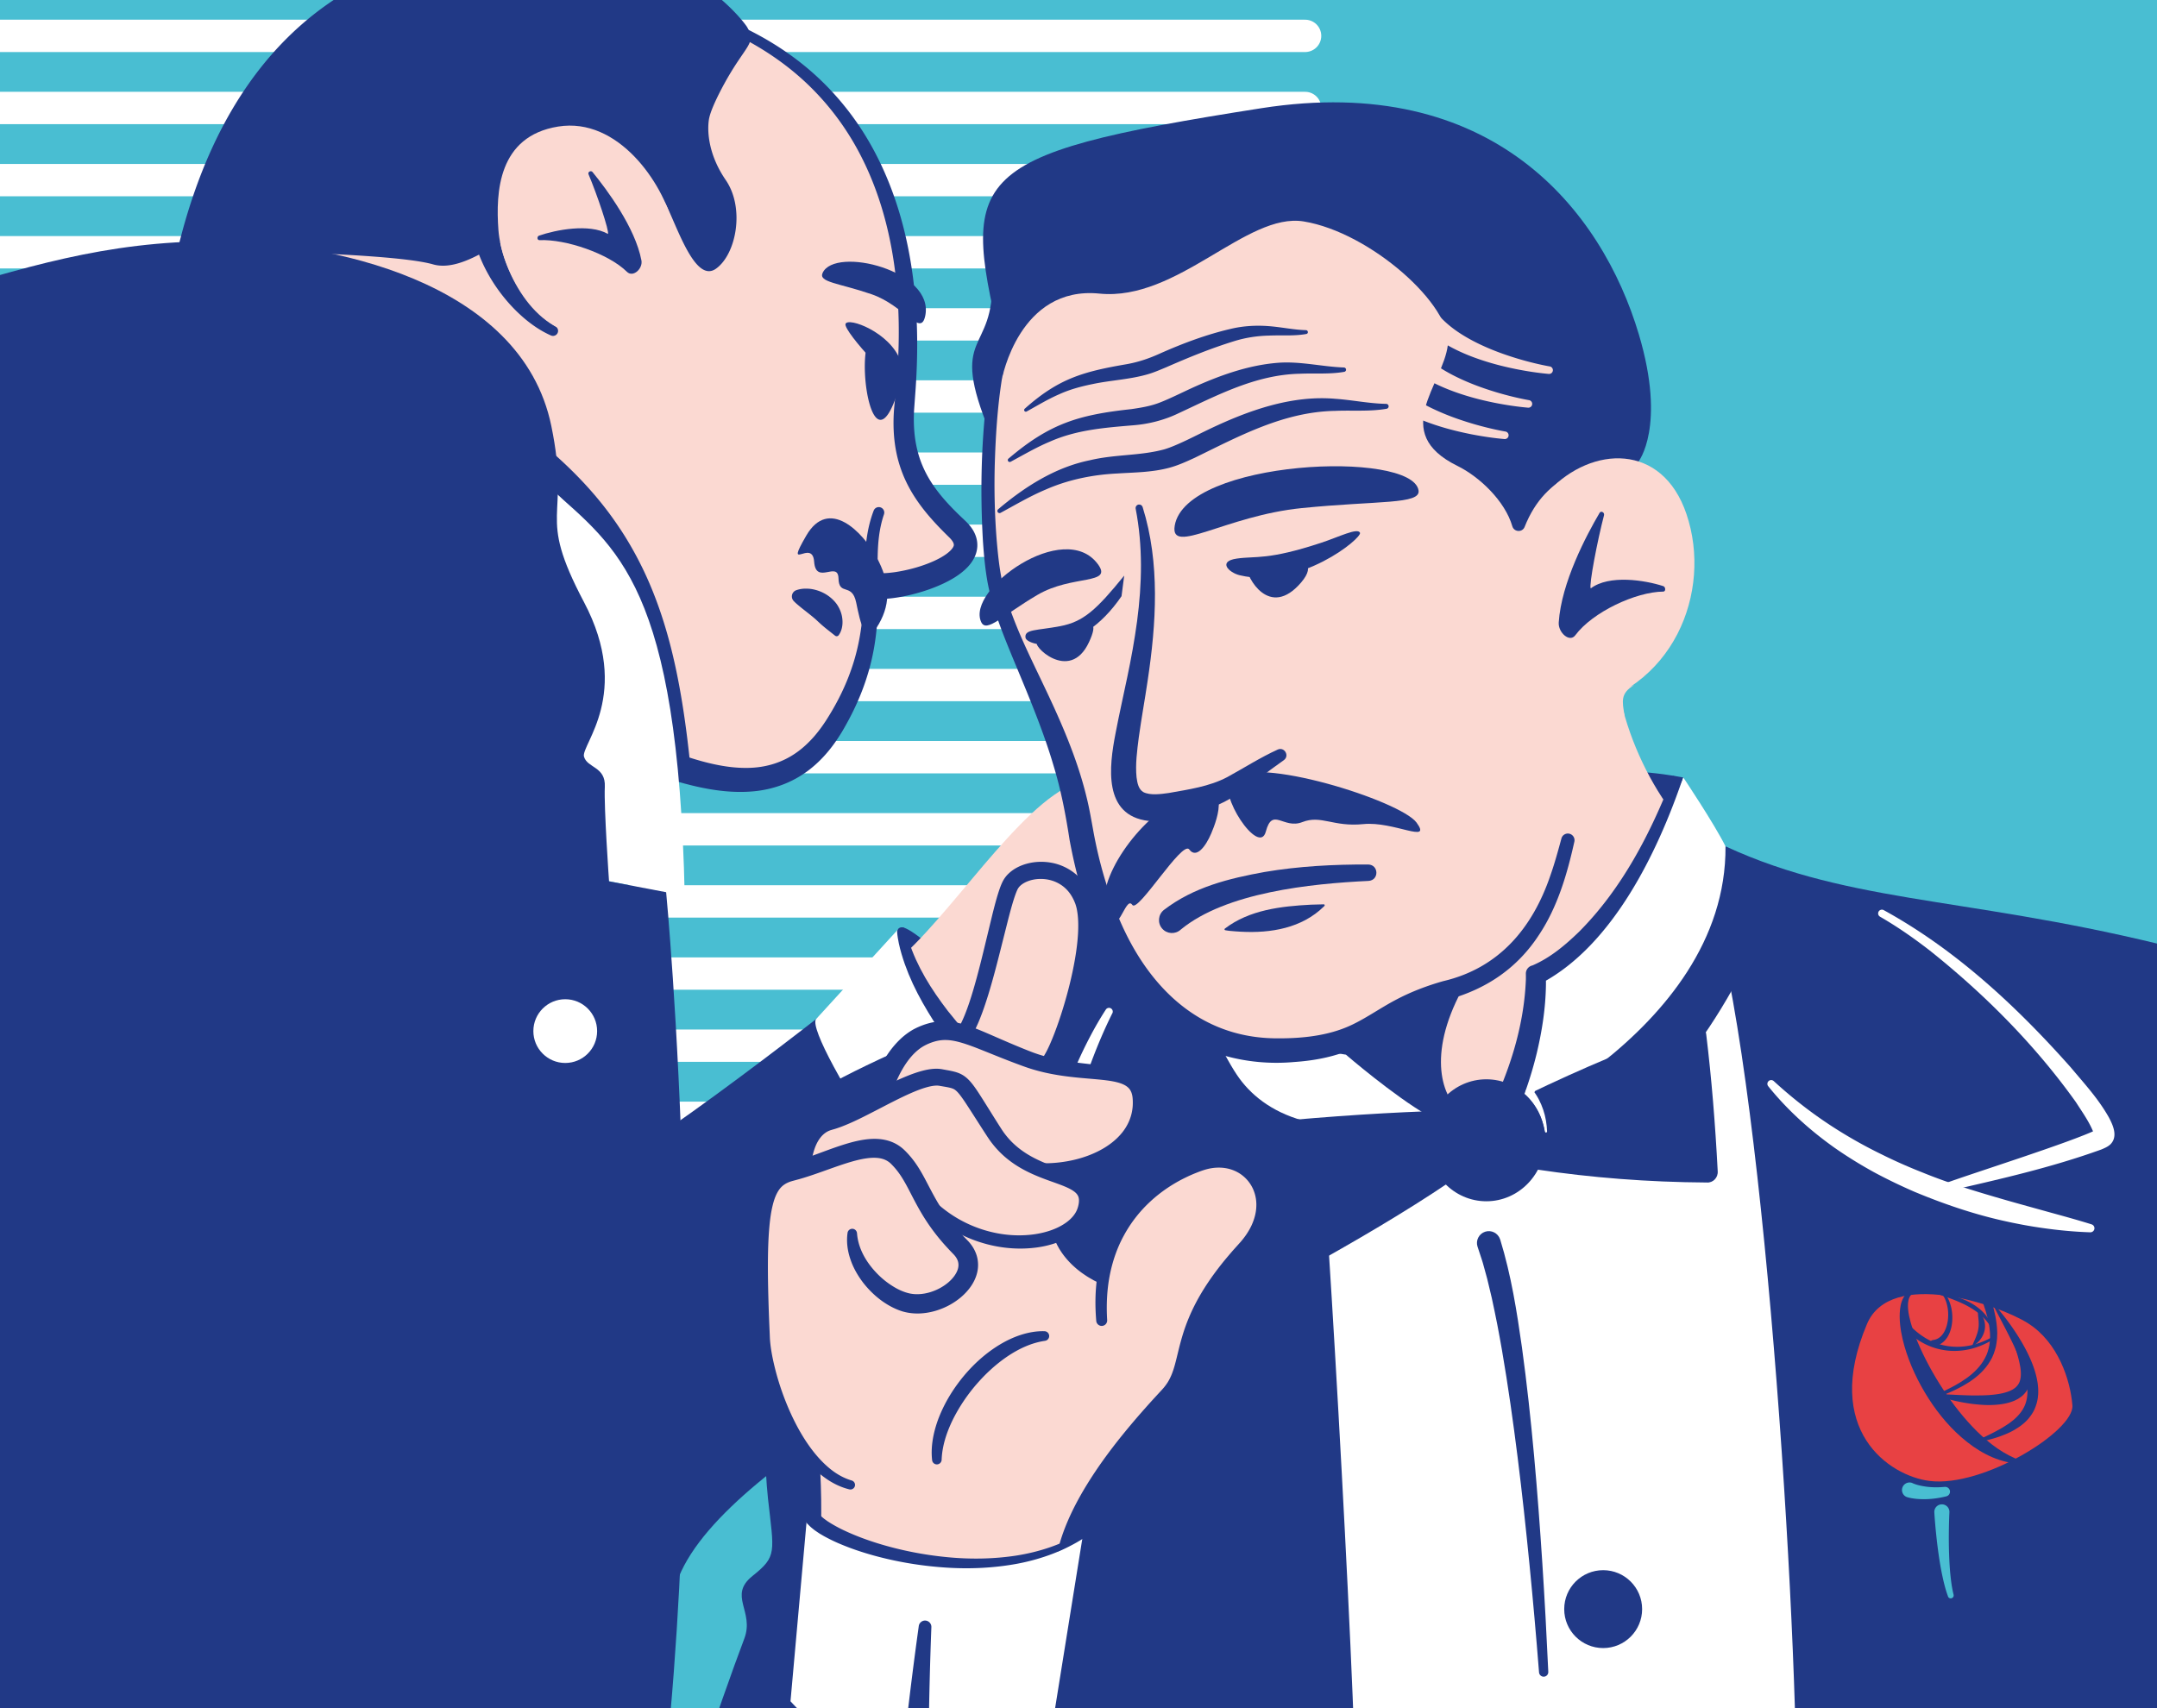 <svg xmlns="http://www.w3.org/2000/svg" viewBox="0 0 1000 792.19"><defs><style>.cls-1{stroke:#fff;stroke-linecap:round;stroke-width:15px;fill:none;stroke-miterlimit:10}.cls-3{fill:#fbd9d2}.cls-4{fill:#fff}.cls-6{fill:#213986}.cls-7{fill:#49bed2}</style></defs><g id="background"><path id="fond" d="M0-12.61h1000V819.7H0z" class="cls-7"/><g id="store"><path d="M605.05 16.63H-20.74M605.05 50.07H-20.74M605.05 83.52H-20.74M605.05 116.97H-20.74M605.05 150.41H-20.74M605.05 183.86H-20.74M605.05 217.31H-20.74M605.05 250.76H-20.74M605.05 284.2H-20.74M605.05 317.65H-20.74M605.05 351.1H-20.74M605.05 384.54H-20.74M605.05 417.99H-20.74M605.05 451.44H-20.74M605.05 484.88H-20.74M605.05 518.33H-20.74" class="cls-1"/></g></g><g id="perso_-_2" data-name="perso - 2"><g id="main_2" data-name="main 2"><path d="M418.33 430c5.87.85 23.9 18.72 23.9 18.72l-13.13 11.55L418.33 430Z" class="cls-6"/><path d="M414.49 446.58c25.02-19.91 57.92-73.7 84.24-83.45s74.57 95.96 40.36 111.53-94.67 42.71-94.67 42.71l-29.92-70.79Z" class="cls-3"/><path d="M274.15 546.08c39.04-20.88 128.48-92.6 128.48-92.6s66.86 114.01 86.67 143.99c-24.19 22.09-170.72 87.84-177.53 144.69-9.48 79.16-37.61-196.08-37.61-196.08Z" class="cls-6"/><path d="m416.45 430.84-38.21 41.82c-4.94 8.82 62.92 113.71 93.53 135.71 6.98 0 44.36-27.55 48.54-35.4-19.05-31.66-99.01-108.34-103.86-142.13Z" class="cls-4"/><path d="m454.15 500.58-6.54-7.38c-2.07-2.57-4.18-5.08-6.2-7.68l-2.95-3.96-1.47-1.98-1.39-2.04-2.77-4.09c-.89-1.39-1.73-2.81-2.6-4.21-3.4-5.65-6.5-11.48-9.01-17.61-.59-1.55-1.2-3.08-1.77-4.64-.51-1.58-1.09-3.13-1.52-4.74-.48-1.59-.87-3.21-1.23-4.84-.15-.83-.33-1.64-.46-2.49-.13-.86-.25-1.64-.32-2.64-.08-1.18.8-2.21 1.99-2.29 1.11-.08 2.08.7 2.27 1.78l.03.15c.1.6.28 1.4.46 2.11.18.73.41 1.47.61 2.21.47 1.47.96 2.93 1.53 4.38.52 1.46 1.2 2.87 1.8 4.3.66 1.41 1.36 2.81 2.04 4.21 2.86 5.55 6.28 10.82 9.96 15.88.94 1.26 1.85 2.53 2.81 3.76l2.97 3.65 1.48 1.82 1.56 1.76 3.12 3.51c2.13 2.3 4.36 4.52 6.53 6.78l6.84 6.48.16.15c2.21 2.09 2.3 5.58.21 7.79s-5.58 2.3-7.79.21c-.11-.11-.23-.23-.33-.34Z" class="cls-6"/><ellipse cx="515.2" cy="449.29" class="cls-6" rx="22.44" ry="25.92"/></g><path id="peau_2" d="M293.22 351.1c24.87 12.69 37.02 16.6 64.59 10.21s35.23-33.62 39.28-43.97 8.39-38.59 8.21-43.43 44.32-8.6 42.59-22.89-32.43-12.04-28.7-89.13-29.2-128.15-75.42-146.02-199.66-31.68-221.62 55.65c-21.96 87.32 145.54 266.56 171.07 279.58Z" class="cls-3" data-name="peau 2"/><g id="visage_cheveux_2" data-name="visage + cheveux 2"><path d="M302.73 344.96c7.54 3.12 15.13 5.97 22.78 8.06 7.64 2.08 15.38 3.38 22.86 3 7.47-.36 14.57-2.64 20.66-6.89 3.05-2.11 5.83-4.7 8.36-7.58 2.53-2.91 4.76-6.07 6.85-9.5 4.23-6.84 7.79-14.07 10.41-21.64 2.66-7.55 4.28-15.44 5.1-23.5.85-8.07.83-16.29 1.09-24.71.15-4.21.38-8.48 1-12.76.62-4.28 1.63-8.56 3.21-12.67.5-1.31 1.97-1.96 3.28-1.46 1.28.49 1.93 1.9 1.49 3.18v.03c-1.28 3.73-2.04 7.62-2.47 11.6-.42 3.98-.49 8.05-.47 12.16.06 8.22.42 16.67-.15 25.2-.53 8.53-1.94 17.12-4.5 25.39-2.51 8.28-6.05 16.22-10.29 23.71-4.18 7.56-9.65 14.98-17.04 20.58a48.412 48.412 0 0 1-12.18 6.73 51.401 51.401 0 0 1-13.53 3.06c-9.16.83-18.1-.38-26.59-2.31-8.51-1.96-16.65-4.66-24.62-7.58a6.509 6.509 0 0 1-3.87-8.34 6.509 6.509 0 0 1 8.34-3.87c.08.03.15.06.22.09l.04.02Z" class="cls-6"/><path d="M346.87 13.77c12.22 6.08 23.7 13.86 33.62 23.39 9.93 9.51 18.31 20.66 24.77 32.81 6.5 12.14 11.18 25.19 14.34 38.54 3.17 13.36 4.83 27.01 5.4 40.67.28 6.83.28 13.67.04 20.49-.12 3.41-.3 6.81-.52 10.21l-.73 10.02c-.37 6.37 0 12.68 1.45 18.64 1.43 5.97 4.01 11.53 7.53 16.63 3.51 5.11 7.89 9.79 12.61 14.31l1.78 1.69.47.44.57.57c.38.37.75.81 1.13 1.21.73.88 1.44 1.84 2.06 2.96.61 1.13 1.14 2.42 1.44 3.84.3 1.42.36 2.96.13 4.43-.22 1.47-.69 2.83-1.28 4.01-1.2 2.37-2.77 4.12-4.34 5.56-3.17 2.86-6.5 4.71-9.85 6.33-3.35 1.58-6.75 2.85-10.2 3.9a86.455 86.455 0 0 1-10.54 2.51c-1.8.3-3.63.55-5.52.69-1.9.14-3.84.21-6.07.01l1.27-11.93c1.12.13 2.55.14 4 .06 1.46-.08 2.97-.25 4.49-.46a74.86 74.86 0 0 0 9.12-1.95c3-.84 5.94-1.87 8.7-3.1 2.73-1.22 5.33-2.69 7.19-4.31.93-.79 1.61-1.63 1.95-2.25.34-.65.35-.9.3-1.34-.04-.22-.13-.52-.3-.87-.18-.35-.46-.76-.79-1.19-.2-.21-.35-.43-.57-.65l-.32-.33-.44-.43-1.84-1.82c-4.87-4.89-9.65-10.16-13.62-16.24a63.226 63.226 0 0 1-5.2-9.63c-1.43-3.38-2.58-6.9-3.35-10.47-1.57-7.16-1.79-14.43-1.22-21.46l.97-10.08c.29-3.31.54-6.61.73-9.92.38-6.61.53-13.23.41-19.83-.25-13.21-1.56-26.4-4.31-39.29-2.74-12.87-6.93-25.45-12.86-37.16-5.9-11.72-13.63-22.52-22.91-31.82-9.27-9.33-20.12-17.06-31.83-23.22l2.13-4.18Z" class="cls-6"/><path d="M417.43 167.26c-4.78-13.21-24.4-20.39-25.45-17.03s25.35 32.37 26.9 26.88c.76-2.7.26-5.13-1.45-9.85Z" class="cls-6"/><path d="M402.13 159.49c-4.1 13.15 2.82 54.38 13.26 24.62 6.58-18.77-12.28-27.76-13.26-24.62ZM369.21 273.66c1.4-.49 2.82-.7 4.24-.71 1.42-.01 2.86.13 4.26.49 2.81.69 5.54 2.02 7.92 4.16.59.54 1.17 1.13 1.72 1.8.54.65.97 1.31 1.35 1.98.76 1.34 1.29 2.74 1.6 4.2.29 1.46.39 2.98.19 4.52-.21 1.53-.67 3.09-1.7 4.47-.38.5-1.09.6-1.59.22 0 0-.01 0-.02-.01l-.08-.06-3.18-2.51c-.93-.73-1.76-1.42-2.54-2.08a63.88 63.88 0 0 1-2.12-1.91l-.88-.82c-.24-.22-.52-.47-.82-.72-1.19-1.03-2.63-2.15-4.18-3.38-.78-.61-1.6-1.25-2.46-1.96-.85-.72-1.77-1.44-2.71-2.39l-.21-.22a3.09 3.09 0 0 1 .04-4.36c.33-.33.74-.57 1.15-.71ZM328.8 54.71c.88-4.21 4.64-11.58 6.79-15.53 10.21-18.72 15.25-18.72 10.82-26.55-1.23-2.18-18.64-24.8-47.93-31.66-76.01-17.79-182.38-5.89-216.17 134.98 0 0 97.02.51 118.47 6.64 29.28 8.36 83.27-71.83 107.98-27.77 5.63 11.55 13.68 36.45 23.12 29.81 9.45-6.64 13.53-28.09 4.6-41.11-8.93-13.01-8.56-24.61-7.69-28.82Z" class="cls-6"/><path d="M406.42 258.49c-6.41-11.83-22.19-28.08-32.6-10.17-10.41 17.91 2.82 1.08 3.62 12.13s11.08-.61 11.29 7.74c.2 8.35 6.24 1.79 8.19 11.16s4.19 21.03 10.51 10.02c5.84-10.19 4.94-19.92-1-30.89ZM428.9 146.65c-2.15 9.73-9.7-5.01-24.86-10.22s-24.67-5.5-22.67-9.88c5.72-12.53 52.22-1.06 47.54 20.1Z" class="cls-6"/></g><g id="oreille_2" data-name="oreille 2"><path d="M231.23 106.82c.19 4.1 1.1 8.39 2.5 12.57 1.4 4.19 3.28 8.32 5.56 12.23s4.93 7.64 7.97 11.02c3.04 3.37 6.46 6.42 10.3 8.75l.04.02c1.11.67 1.46 2.11.79 3.22a2.354 2.354 0 0 1-2.96.93c-4.67-2.07-8.89-4.96-12.71-8.25-3.82-3.3-7.27-7.01-10.35-11.03a75.98 75.98 0 0 1-8.04-13.01c-2.24-4.66-4.05-9.64-5.02-15.05v-.06c-.6-3.27 1.58-6.39 4.85-6.98a6.02 6.02 0 0 1 6.98 4.86c.04.25.07.53.09.78Z" class="cls-6"/><path d="M311.91 104.02c-4.65-19.08-25.26-49.81-53.12-45.34s-28.99 30.44-27.72 47.95 15.96 48.39 40.57 48.39c34.37 0 44.6-33.25 40.27-50.99Z" class="cls-3"/><path d="M274.71 79.79c6.72 8.23 19.78 25.75 22.66 40.96.73 3.86-3.91 8.06-6.71 5.29-8.58-8.47-28.44-15.23-40.55-14.68-1.13.05-1.27-1.72-.2-2.09 7.77-2.7 23.24-5.72 31.93-.8.77-1.13-5.12-18.51-8.99-27.65-.47-1.11 1.11-1.96 1.87-1.03Z" class="cls-6"/></g><g id="blazer_2" data-name="blazer 2"><path d="M311.58 353.29c-1.75-12.76-3.87-25.43-6.77-37.86-2.9-12.42-6.6-24.59-11.58-36.13-4.97-11.54-11.25-22.42-18.85-32.3-7.58-9.9-16.5-18.76-26.17-26.79-2.76-2.3-3.14-6.4-.85-9.16s6.39-3.14 9.15-.85c.04.04.11.09.15.13 10.01 8.84 19.32 18.66 27.18 29.6 7.89 10.92 14.31 22.88 19.2 35.3 4.92 12.43 8.39 25.28 10.98 38.19 2.59 12.92 4.35 25.91 5.74 38.88a4.12 4.12 0 0 1-8.18 1.01v-.03Z" class="cls-6"/><path d="M254.91 226.22c31.27 28.11 59.4 45.07 62.53 189.14l-48.13-9.23-14.41-179.92Z" class="cls-4"/><path d="M-37.94 138.67c49.02-14.55 86.55-26.81 137.87-26.81s141.7 17.91 155.66 85.62c9.19 44.6-7.32 39.16 15.15 81.71s-1.53 66.29 0 71.66 10.12 4.53 9.66 14.01 1.96 43.82 1.96 43.82l26.47 5.04s22.6 235.46-4.39 438.9l-453.96-23.45 111.58-690.5Z" class="cls-6"/><circle cx="262.05" cy="478.12" r="14.78" class="cls-4"/></g></g><g id="perso_-_1" data-name="perso - 1"><g id="blazer"><path d="M1000.7 437.69c-92.68-22.51-147.06-18.68-206.04-47.78s-420.13 99.83-432.38 129.7-9.05 149.87-6.25 175.15c2.8 25.28 4.34 26.81-7.15 36s1.02 16.34-3.83 29.11c-10.72 28.21-35.23 101.11-35.23 101.11l791.23 10.72-100.34-434Z" class="cls-6"/><path d="M610.21 505.51c3.34 16.48 17.98 271.2 18.49 333.5h204.26c0-105.96-17.75-366.84-42.83-428.02s-179.91 94.52-179.91 94.52Z" class="cls-4"/><path d="M780.4 360.54s-25.33-5.39-48.47-1.79c-23.14 3.6 22.92 33.07 33.55 25.07 10.63-8 14.91-23.28 14.91-23.28ZM796.76 390.93c-9.01 42.98-53.55 99.57-63.48 109.62l21.37 17.01c34.98-23.06 71.28-95.02 68.83-115.57-7.73-1.8-18.86-6.43-26.73-11.07ZM695.5 574.76c5.14 16.75 7.72 33.37 10.09 50.07 2.3 16.68 4.08 33.38 5.61 50.09 1.52 16.71 2.76 33.42 3.85 50.14 1.08 16.72 1.99 33.45 2.75 50.18.05 1.18-.86 2.19-2.05 2.24-1.16.05-2.15-.83-2.24-1.98-1.31-16.67-2.78-33.32-4.42-49.96-1.64-16.63-3.43-33.24-5.51-49.81-2.08-16.56-4.4-33.09-7.22-49.47-.67-4.11-1.5-8.17-2.24-12.25-.79-4.07-1.66-8.11-2.52-12.15l-1.43-6c-.24-1-.46-2.01-.72-2.99l-.81-2.95-.81-2.95c-.27-.98-.53-1.97-.86-2.91l-1.88-5.7-.09-.26c-.95-2.88.62-5.99 3.5-6.95 2.88-.95 5.99.62 6.95 3.5 0 .03.03.08.03.11Z" class="cls-6"/><path d="M873.28 422.01c33.37 18.31 61.59 44.6 86.75 72.95 6.28 7.51 12.71 14.42 17.64 23.15 1.91 3.6 4.34 8.83.77 12.49-1.17 1.12-2.77 1.79-4.12 2.37-23.49 8.51-47.84 13.97-72.09 19.52-2.24.46-3.22-2.8-1-3.59 13.26-4.89 59.21-19.33 70.91-25.13-.37.28-.72.74-.91 1.14-.31.68-.29 1.01-.3 1.14 0 .14 0 .11-.02.02-1.89-5.31-5.33-10.06-8.52-15.03-18.88-26.48-42.25-49.98-67.69-70.25-7.37-5.72-15.03-11.07-23.1-15.72a1.742 1.742 0 0 1-.65-2.38c.47-.82 1.5-1.11 2.33-.68ZM515.69 469.83c-8.3 16.69-14.28 34.41-19.23 52.36-2.47 8.98-4.67 18.04-6.54 27.16-1.94 9.1-3.58 18.27-4.82 27.45-.63 4.59-1.2 9.17-1.58 13.74-.37 4.54-.62 9.16-.37 13.37.07 1.03.18 2.04.34 2.86.08.4.18.75.23.88.02.07.04.07-.04-.07-.09-.13-.26-.46-.94-.92-.17-.11-.36-.21-.6-.32-.11-.05-.25-.09-.34-.12-.07-.03-.15-.05-.22-.07s-.15-.03-.23-.04h-.11l-.02-.02h-.07.31c.37-.02.87-.07 1.38-.14 1.02-.13 2.13-.32 3.23-.52 4.45-.82 9.02-1.84 13.57-2.83 18.25-4.06 36.59-8.31 55.18-11.58 1.02-.18 1.99.5 2.17 1.52.16.89-.35 1.75-1.16 2.07-8.81 3.47-17.74 6.54-26.73 9.42a502.62 502.62 0 0 1-27.22 7.93c-4.6 1.19-9.2 2.32-13.99 3.25-1.21.23-2.43.44-3.73.63-.66.09-1.33.17-2.13.22-.4.02-.83.04-1.45.01l-.51-.04h-.13l-.22-.05-.44-.09-.44-.11a6.54 6.54 0 0 1-1.53-.72c-1.18-.79-1.72-1.59-2.12-2.21a9.39 9.39 0 0 1-.8-1.66c-.36-.97-.54-1.76-.68-2.52-.28-1.5-.39-2.84-.47-4.15-.25-5.19.1-9.99.52-14.82.46-4.81 1.05-9.56 1.8-14.28 1.52-9.44 3.43-18.76 5.65-28.01 2.3-9.23 4.87-18.39 7.84-27.42 3.01-9.02 6.32-17.95 10.21-26.64 1.92-4.36 3.99-8.65 6.21-12.86 2.21-4.22 4.6-8.35 7.2-12.35.53-.81 1.61-1.04 2.42-.52.75.49 1.01 1.46.61 2.25Z" class="cls-4"/><path d="M822.32 501.29c10.09 9.28 20.96 17.47 32.56 24.48 5.79 3.51 11.74 6.75 17.84 9.7 6.06 3.01 12.27 5.74 18.58 8.22 12.56 5.14 25.6 9.03 38.69 12.81 6.55 1.88 13.15 3.67 19.77 5.52 6.62 1.83 13.28 3.63 19.92 5.72.99.31 1.54 1.37 1.23 2.36-.26.82-1.03 1.34-1.86 1.32-6.98-.23-13.93-.86-20.84-1.82-6.92-.93-13.8-2.22-20.62-3.8-13.66-3.14-26.99-7.74-39.98-13.15-6.46-2.8-12.81-5.86-19.02-9.21-6.17-3.41-12.19-7.11-17.97-11.15-11.51-8.15-22.08-17.68-30.86-28.61a1.74 1.74 0 0 1 .27-2.46c.68-.55 1.66-.5 2.28.07h.01Z" class="cls-4"/><circle cx="743.24" cy="746.15" r="18.06" class="cls-6"/></g><g id="rose"><path d="M960.78 651.7c.94 11.82-41.4 38.14-66.23 35.01-18.72-2.36-49.85-23.54-28.99-72.79 10.97-25.91 60.82-9.12 74.7-.28 13.89 8.84 19.59 26.24 20.52 38.06Z" style="fill:#e84143"/><path d="M937.03 678.64c-4.51.05-9.05-1.09-13.26-2.87-4.23-1.78-8.14-4.24-11.72-7.05-7.18-5.63-13.08-12.64-17.94-20.2-4.84-7.58-8.74-15.75-11.24-24.44-1.22-4.35-2.11-8.84-2.17-13.49 0-1.16.04-2.33.18-3.51.13-1.17.35-2.36.76-3.52.4-1.16.95-2.32 1.81-3.29.85-.97 2.02-1.7 3.24-1.91.34-.06.67.17.73.51.05.27-.08.52-.31.65h-.02c-1.72.99-2.34 2.81-2.51 4.71-.14 1.92.07 3.95.49 5.94.83 4.01 2.22 7.97 3.83 11.83 3.23 7.73 7.3 15.16 11.89 22.18 4.61 7.01 9.8 13.62 15.68 19.48 5.92 5.81 12.58 10.87 20.75 13.76.33.11.5.47.39.8-.09.26-.33.42-.59.42Z" class="cls-6"/><path d="M916.69 667.94c3.05-1.5 6.12-2.88 9.03-4.48 1.45-.78 2.89-1.59 4.23-2.49 1.39-.84 2.64-1.82 3.84-2.81 2.33-2.06 4.21-4.41 5.18-7.12 1-2.69 1.14-5.71.79-8.77-.39-3.07-1.28-6.16-2.33-9.24-1.08-3.07-2.44-6.08-3.81-9.1-2.84-6.01-6.05-11.92-9.16-17.96-.1-.19-.02-.43.17-.52.16-.08.36-.04.47.09 4.5 5.12 8.51 10.64 12.02 16.55 1.74 2.96 3.34 6.04 4.67 9.27 1.34 3.23 2.41 6.65 2.91 10.28.09.92.2 1.83.23 2.76 0 .94.03 1.87-.1 2.82-.12 1.89-.62 3.79-1.34 5.59-.69 1.82-1.81 3.44-3 4.91-1.22 1.46-2.65 2.67-4.12 3.74-1.51 1.02-3.04 1.96-4.63 2.71-1.59.77-3.22 1.39-4.84 1.99a64.458 64.458 0 0 1-9.97 2.53.393.393 0 0 1-.24-.74Z" class="cls-6"/><path d="M932.78 617.58c1.68 2.38 3.19 4.86 4.6 7.44 1.37 2.59 2.61 5.32 3.4 8.32.37 1.51.68 3.07.68 4.76-.01 1.66-.21 3.44-.96 5.13-.74 1.68-1.92 3.18-3.3 4.31-.72.5-1.42 1.06-2.19 1.41-.38.19-.76.39-1.14.57l-1.15.43c-3.08 1.1-6.16 1.43-9.17 1.54-3.02.13-5.97-.14-8.89-.46a88.327 88.327 0 0 1-17.02-3.9.402.402 0 0 1-.25-.49c.06-.17.22-.27.39-.27 5.79.22 11.5.63 17.15.71 2.81-.02 5.62-.02 8.34-.28 2.72-.25 5.4-.67 7.73-1.53l.86-.33.79-.41c.56-.23.97-.6 1.45-.89.83-.7 1.5-1.47 1.97-2.41.91-1.88.97-4.44.59-7.06-.82-5.29-2.97-10.7-4.58-16.28-.06-.21.06-.42.27-.48.16-.05.34.02.43.15Z" class="cls-6"/><path d="M900.06 645.57c4.05-1.85 8.01-3.91 11.58-6.46 3.56-2.54 6.69-5.67 8.63-9.41 1.03-1.84 1.59-3.88 2.02-5.92.12-1.04.26-2.09.31-3.14v-1.59c-.01-.53 0-1.06-.08-1.59-.35-4.26-1.5-8.48-2.95-12.61v-.02c-.37-1.04.17-2.18 1.22-2.55s2.18.18 2.55 1.22c0 .03.02.06.03.09 1.33 4.4 2.37 8.97 2.54 13.69.06.58.03 1.18 0 1.77l-.07 1.78c-.11 1.18-.31 2.37-.51 3.54-.59 2.32-1.36 4.63-2.62 6.67-2.41 4.15-6 7.36-9.84 9.86-3.86 2.51-8.01 4.42-12.21 6.11-.4.16-.85-.03-1.02-.43-.16-.39.02-.83.4-1h.02Z" class="cls-6"/><path d="M884.68 613.92c2.48 2.55 5.19 4.88 8.24 6.68 3.05 1.8 6.44 3 9.94 3.56 3.51.55 7.13.44 10.65-.3 3.52-.75 6.92-2.07 10.07-3.86h.01a.584.584 0 0 1 .6 1 36.632 36.632 0 0 1-10.31 4.45c-3.66.92-7.51 1.21-11.3.78-3.79-.44-7.52-1.59-10.89-3.4-3.38-1.81-6.4-4.19-9.16-6.82a1.5 1.5 0 0 1 2.07-2.17l.04.04.04.04ZM923.52 616.34c-1.3-2.39-2.94-4.45-4.87-6.21-1.92-1.76-4.11-3.22-6.42-4.48-2.31-1.27-4.77-2.3-7.26-3.26-2.5-.97-5.07-1.77-7.63-2.75a.155.155 0 0 1-.09-.2c.03-.07.1-.11.17-.1 5.39.65 10.82 1.95 15.75 4.56 2.45 1.31 4.77 2.97 6.67 5.05 1.9 2.07 3.35 4.59 3.97 7.28.02.08-.03.17-.12.19-.07.02-.14-.02-.17-.08Z" class="cls-6"/><path d="M901.5 599.65c1.54 1.83 2.46 4.07 3.02 6.33.55 2.28.72 4.65.51 7.01-.22 2.35-.81 4.75-2.12 6.91-.66 1.07-1.52 2.08-2.6 2.86a8.777 8.777 0 0 1-3.67 1.57h-.04c-.82.15-1.6-.39-1.74-1.21a1.5 1.5 0 0 1 1.22-1.74c.04 0 .08-.01.11-.02 1.82-.18 3.45-1.24 4.59-2.87 1.15-1.62 1.84-3.67 2.18-5.76.33-2.11.32-4.3-.04-6.42-.37-2.12-1.08-4.22-2.34-5.93a.6.6 0 0 1 .13-.83c.25-.18.6-.14.79.1ZM917.41 607.89a11.84 11.84 0 0 1 2.33 3.9c.53 1.47.68 3.17.39 4.79-.29 1.62-.99 3.11-1.91 4.36-.93 1.25-2.08 2.26-3.38 3.04l-.35-.31c.53-1.42 1.19-2.64 1.65-3.91.48-1.25.86-2.46 1.05-3.67.19-1.21.2-2.43.1-3.75-.1-1.32-.33-2.74-.31-4.28l.44-.16Z" class="cls-6"/><path d="M903.11 740.24c-1.17-3.16-1.95-6.38-2.64-9.61-.69-3.23-1.22-6.48-1.69-9.73s-.86-6.51-1.19-9.77c-.33-3.27-.62-6.51-.82-9.85a3.496 3.496 0 0 1 3.28-3.71c1.93-.12 3.6 1.35 3.71 3.28V701.26c-.15 3.15-.23 6.39-.26 9.59-.03 3.21 0 6.42.11 9.63.11 3.2.27 6.41.59 9.58.32 3.17.73 6.33 1.49 9.37v.02a1.363 1.363 0 0 1-2.6.81ZM902.31 693.86c-1.44.34-2.9.65-4.38.86-1.48.23-2.98.36-4.51.43-1.52.05-3.06.03-4.62-.1-.78-.07-1.56-.16-2.36-.3-.4-.06-.8-.15-1.21-.24-.21-.05-.41-.09-.63-.16-.23-.07-.39-.1-.75-.23a3.499 3.499 0 0 1 2.71-6.45c-.03 0 .14.08.24.13.11.05.25.11.38.16.27.1.54.21.83.3.57.2 1.17.36 1.79.51 1.23.3 2.5.51 3.8.67 1.3.14 2.62.22 3.95.22 1.33.01 2.67-.07 4.01-.18h.07c1.22-.1 2.3.81 2.39 2.03a2.22 2.22 0 0 1-1.71 2.34Z" class="cls-7"/></g><path id="peau" d="M795.68 397.05c-26.89-18.97-48.77-63.82-46.98-99.91S729.3 118.5 702.23 104.2 622.76 43.94 581.3 62.84c-41.46 18.89-89.68 39.2-103.24 67.4-13.56 28.2-42.04 102.98-1.63 181.17 13.84 26.78 17.33 43.49 26.4 85.63s41.58 88.24 81.44 91.82c12.01 1.08 20.43-.66 20.43-.66l5.51 17.31c9.94 6.05 67.13 21.03 67.13 21.03 38.86-14.54 88.95-50.01 118.34-129.5Z" class="cls-3"/><g id="main"><path d="M507.38 592.88c-11.18-3.51-12.59-19.25-14.68-26.36-7.54-25.62-111.42-59.43-119.58-4.68s14.08 94.06 5.7 174.91c-5.7 55.03 110.26 41.06 116.5-13.42 4.79-41.84 22.56-48.61 38.4-67.47s-26.34-62.99-26.34-62.99ZM487.95 491.74c6.34-9.99 21.1-56.15 14.4-74.18-6.7-18.03-28.26-16.4-33.63-7.8-5.37 8.6-13.12 61.74-24.14 72.48" class="cls-3"/><path d="M484.15 489.33c.84-1.32 1.7-3.09 2.48-4.83.79-1.76 1.53-3.58 2.24-5.42 1.41-3.69 2.7-7.46 3.87-11.27 2.35-7.62 4.3-15.38 5.64-23.17.67-3.89 1.17-7.8 1.39-11.65.22-3.84.16-7.69-.5-11.13-.16-.86-.38-1.67-.63-2.44-.11-.38-.29-.78-.45-1.17-.15-.4-.32-.79-.52-1.16-.73-1.52-1.64-2.92-2.72-4.13-2.16-2.43-5.05-4.13-8.27-4.91-3.21-.76-6.75-.64-9.78.43-1.5.53-2.88 1.3-3.85 2.21-.51.45-.86.94-1.15 1.41-.32.59-.67 1.42-.99 2.27-1.28 3.5-2.33 7.45-3.35 11.33l-2.98 11.81c-1.98 7.91-3.99 15.86-6.42 23.77-1.23 3.96-2.54 7.91-4.16 11.84-.81 1.97-1.71 3.93-2.77 5.88-1.1 1.95-2.27 3.91-4.18 5.8a3.525 3.525 0 0 1-4.99-.03 3.525 3.525 0 0 1 .03-4.99s.03-.03.03-.03c1-.98 1.99-2.53 2.85-4.13.87-1.63 1.65-3.39 2.38-5.19 1.45-3.61 2.68-7.41 3.82-11.24 2.27-7.68 4.18-15.55 6.08-23.45l2.88-11.91c1.02-4 2-7.96 3.47-12.12.39-1.05.8-2.11 1.44-3.32.72-1.29 1.61-2.44 2.61-3.36 1.99-1.89 4.27-3.11 6.58-3.96 4.65-1.66 9.57-1.85 14.29-.8 4.71 1.08 9.19 3.62 12.47 7.26 1.65 1.81 3 3.85 4.05 5.98.28.53.52 1.07.74 1.62.23.55.46 1.08.65 1.67.4 1.16.71 2.32.94 3.45.91 4.56.97 8.92.78 13.2-.2 4.28-.7 8.47-1.37 12.61-1.34 8.28-3.29 16.36-5.66 24.33-1.19 3.98-2.49 7.94-3.95 11.87-.73 1.97-1.51 3.93-2.36 5.89-.88 1.98-1.75 3.91-3.06 6.05a4.499 4.499 0 0 1-6.19 1.48 4.499 4.499 0 0 1-1.48-6.19c0-.01.01-.02.02-.04l.05-.08Z" class="cls-6"/><path d="M470.92 539.79c23.92 6.34 58.63-4.55 57.16-30.5-.97-17.02-25.46-8.28-52.01-18.3-26.54-10.02-34.61-17.16-48.85-10.48-14.23 6.68-19.72 29.03-19.72 29.03" class="cls-3"/><path d="M471.42 537.9c8.59 2.1 17.77 1.94 26.38-.04 4.31-1 8.49-2.49 12.33-4.55 3.82-2.05 7.3-4.69 9.94-7.92 2.65-3.22 4.38-7.04 4.91-11.08.15-1.01.2-2.03.2-3.05 0-1.03-.06-2.09-.2-2.96-.31-1.82-.99-3.18-2.17-4.18-1.17-1.02-2.93-1.76-4.91-2.26-1.98-.51-4.15-.82-6.36-1.07-4.44-.49-9.07-.77-13.74-1.29-4.67-.5-9.38-1.21-14.06-2.31-2.34-.56-4.66-1.2-6.96-1.96-2.34-.78-4.45-1.59-6.65-2.41-4.35-1.65-8.67-3.39-12.92-5.11-4.25-1.7-8.47-3.41-12.52-4.5-2.02-.53-3.98-.9-5.85-.95-1.88-.07-3.68.17-5.49.67-.91.27-1.82.57-2.73.97-.46.17-.91.41-1.37.62-.43.22-.81.43-1.21.65-1.57.93-3.06 2.14-4.43 3.53-2.74 2.81-5.01 6.36-6.88 10.15-.93 1.9-1.77 3.87-2.51 5.89-.37 1.01-.72 2.02-1.04 3.04l-.46 1.52c-.14.49-.29 1.05-.38 1.43v.03c-.63 2.69-3.32 4.36-6.01 3.74s-4.36-3.32-3.74-6.01c0-.04.03-.11.04-.15.2-.74.36-1.28.55-1.9l.58-1.77c.4-1.17.83-2.32 1.29-3.46a70.29 70.29 0 0 1 3.1-6.73c2.32-4.38 5.14-8.65 8.95-12.35 1.9-1.84 4.06-3.51 6.49-4.86.61-.32 1.25-.64 1.86-.92.6-.25 1.18-.53 1.8-.75 1.22-.49 2.5-.89 3.81-1.23 2.64-.66 5.46-.95 8.19-.76 2.73.16 5.31.74 7.72 1.45 4.81 1.46 9.09 3.37 13.33 5.2 4.24 1.85 8.41 3.67 12.63 5.4 2.09.85 4.26 1.74 6.27 2.48 2.05.75 4.15 1.39 6.28 1.96 4.26 1.13 8.65 1.92 13.12 2.53 4.48.62 9.03 1.02 13.73 1.67 2.35.34 4.75.74 7.21 1.44 2.44.71 5.08 1.74 7.35 3.81 1.13 1.02 2.07 2.31 2.73 3.69.64 1.38 1.03 2.81 1.21 4.19.09.68.15 1.39.16 2.02.02.64.03 1.27 0 1.91-.04 1.28-.14 2.56-.36 3.82-.8 5.09-3.17 9.9-6.49 13.69-3.31 3.82-7.42 6.72-11.76 8.9-4.35 2.18-8.96 3.67-13.65 4.63-4.69.96-9.46 1.38-14.23 1.27-4.76-.11-9.53-.73-14.15-2.01a1.952 1.952 0 0 1-1.36-2.4 1.943 1.943 0 0 1 2.34-1.37h.02Z" class="cls-6"/><path d="M420.62 545.78c25.24 40.52 76.32 34.43 82.17 15.1 5.86-19.34-25.82-10.7-41.88-35.7s-13.53-23.5-24.85-25.54-37.1 16.46-51.39 20.08c-14.29 3.62-13.39 25.92-13.39 25.92" class="cls-3"/><path d="M422.95 544.33c6.01 9.59 14.47 17.6 24.54 22.55 10.01 4.97 21.57 7.04 32.5 5.39 5.41-.84 10.76-2.65 14.81-5.76 2.01-1.55 3.63-3.43 4.49-5.5.41-.97.76-2.28.87-3.36.13-1.11.04-2.06-.25-2.81s-.81-1.43-1.62-2.1c-.82-.67-1.89-1.29-3.07-1.86-2.38-1.13-5.12-2.07-7.9-3.07-5.57-1.98-11.41-4.28-16.71-7.8-2.65-1.75-5.15-3.78-7.39-6.08a43.81 43.81 0 0 1-3.17-3.63c-.5-.63-.97-1.28-1.43-1.93-.45-.67-.9-1.34-1.29-1.94-3.22-4.94-6.37-9.98-9.54-14.8-.79-1.2-1.6-2.37-2.4-3.44-.8-1.07-1.61-2.01-2.33-2.59-.71-.58-1.32-.85-2.47-1.16-1.11-.29-2.56-.52-4-.77l-1.1-.19c-.3-.05-.44-.06-.7-.08-.47-.03-1-.01-1.57.04-1.13.11-2.38.38-3.63.73-2.53.72-5.14 1.76-7.72 2.9-5.19 2.31-10.34 5.04-15.58 7.75-5.27 2.7-10.52 5.48-16.44 7.72-.75.27-1.5.54-2.28.79-.39.13-.79.24-1.19.36l-.61.17-.38.12a8.8 8.8 0 0 0-2.74 1.32c-1.65 1.16-3.03 2.94-4.07 5.1-1.04 2.17-1.74 4.67-2.2 7.26-.22 1.3-.38 2.62-.49 3.95-.05.66-.09 1.33-.1 1.99-.02.63-.02 1.38 0 1.86v.07a4.489 4.489 0 0 1-4.31 4.68c-2.48.1-4.58-1.83-4.68-4.31v-.08c-.02-.99 0-1.71.03-2.55.03-.81.09-1.61.16-2.41.15-1.6.36-3.2.66-4.8.61-3.19 1.53-6.41 3.07-9.53 1.55-3.1 3.83-6.17 7.05-8.36 1.59-1.1 3.39-1.91 5.22-2.42l2.06-.58c.62-.18 1.26-.4 1.9-.62 5.13-1.85 10.36-4.48 15.59-7.09 5.25-2.62 10.53-5.34 16.14-7.74 2.81-1.19 5.69-2.32 8.84-3.16 1.58-.42 3.22-.77 5.02-.92.9-.07 1.84-.1 2.84-.02.48.04 1.06.12 1.49.2l1.07.2c1.45.27 2.91.5 4.65.96.86.23 1.8.54 2.75 1 .95.45 1.86 1.06 2.63 1.71 1.54 1.31 2.6 2.67 3.56 3.95.95 1.29 1.79 2.57 2.61 3.83 3.24 5.04 6.27 10.02 9.43 14.97l1.13 1.75c.38.55.76 1.1 1.17 1.63.81 1.07 1.67 2.09 2.59 3.06 1.84 1.94 3.9 3.67 6.14 5.2 4.48 3.08 9.64 5.24 15.11 7.28 2.74 1.04 5.56 2.03 8.49 3.47 1.46.72 2.96 1.58 4.4 2.8 1.43 1.2 2.81 2.91 3.53 4.93.73 2.02.78 4.09.54 5.89-.25 1.84-.68 3.39-1.41 5.13-1.46 3.36-3.91 6-6.56 8.01-2.67 2.01-5.6 3.48-8.6 4.57-3 1.09-6.08 1.82-9.18 2.26-12.4 1.73-25.05-.73-36.04-6.31-11.04-5.57-20.2-14.48-26.56-24.88-.79-1.3-.38-2.99.91-3.78 1.28-.79 2.96-.39 3.76.88Z" class="cls-6"/><path d="M395.13 571.78c-.68 14.3 12.69 28.53 24.34 32 16.25 4.84 38.3-12.81 25.7-25.53-18.56-18.73-18.22-31.22-28.91-41.7s-30.43 1.91-49.53 6.95c-13.7 3.61-16.48 17.01-13.27 77 .97 18.19 16.33 61.64 40.83 68.05" class="cls-3"/><path d="M397.32 571.88c.5 6.79 4.01 12.99 8.64 17.96 2.3 2.5 4.95 4.7 7.76 6.46 1.4.89 2.85 1.68 4.32 2.29.73.3 1.47.58 2.2.79.74.23 1.39.39 2.13.51 5.74.98 12.55-1.23 17.24-5.21 2.34-1.97 4.11-4.47 4.59-6.74.24-1.13.19-2.17-.13-3.18-.32-1.02-.97-2.04-1.89-3.03l-1.92-1.99-1.99-2.16c-1.3-1.46-2.58-2.95-3.8-4.49a92.752 92.752 0 0 1-6.76-9.69c-2.04-3.36-3.84-6.82-5.55-10.13-1.71-3.32-3.36-6.45-5.31-9.17-.97-1.36-2.02-2.63-3.16-3.81-.62-.65-1.01-1.03-1.54-1.42-.5-.38-1.04-.71-1.61-.97-2.27-1.09-5.32-1.26-8.59-.81-3.27.43-6.7 1.39-10.15 2.49-3.45 1.11-6.95 2.39-10.5 3.65-3.56 1.26-7.18 2.52-10.93 3.58l-2.78.75c-.74.2-1.46.43-2.1.71-1.3.55-2.37 1.26-3.29 2.2-1.83 1.88-3.1 4.87-3.91 8.17-.84 3.3-1.31 6.87-1.63 10.48-.63 7.23-.69 14.67-.64 22.1.08 7.44.31 14.9.61 22.37l.24 5.6c.04.97.07 1.81.15 2.67.08.87.17 1.74.29 2.62.47 3.53 1.24 7.08 2.13 10.61 1.81 7.06 4.27 14 7.31 20.64 3.06 6.62 6.73 13 11.3 18.54 2.3 2.76 4.81 5.31 7.6 7.45 2.79 2.14 5.89 3.81 9.19 4.78h.02c1.13.34 1.78 1.52 1.45 2.65a2.127 2.127 0 0 1-2.55 1.47c-3.95-.97-7.64-2.78-10.89-5.07-3.27-2.28-6.16-4.99-8.74-7.92-5.16-5.87-9.23-12.5-12.67-19.36-3.43-6.88-6.22-14.05-8.37-21.45-1.08-3.7-1.95-7.48-2.55-11.37-.15-.97-.27-1.96-.38-2.96-.11-1-.16-2.03-.22-2.94l-.33-5.63c-.42-7.51-.78-15.03-.99-22.58-.17-7.56-.25-15.14.29-22.85.29-3.86.71-7.76 1.65-11.75.48-1.99 1.06-4.01 1.97-6.03.89-2.01 2.1-4.05 3.76-5.83 1.66-1.78 3.77-3.2 5.9-4.14 1.07-.49 2.14-.84 3.2-1.15l2.63-.77c3.44-1.05 6.9-2.27 10.39-3.56 3.5-1.28 7.03-2.62 10.7-3.85 3.68-1.21 7.47-2.36 11.63-2.97 2.08-.3 4.26-.45 6.54-.29 2.27.16 4.67.67 6.94 1.7 1.13.51 2.22 1.15 3.22 1.89.99.72 1.96 1.64 2.63 2.34 1.47 1.5 2.82 3.13 4.04 4.81 2.44 3.38 4.28 6.91 6.02 10.24 1.74 3.34 3.42 6.53 5.28 9.57 1.87 3.04 3.91 5.94 6.14 8.71 1.11 1.39 2.28 2.74 3.48 4.07l1.83 1.97 1.99 2.05c1.63 1.75 3.08 3.93 3.89 6.5.82 2.56.9 5.39.32 7.92-.57 2.54-1.69 4.77-3.03 6.68-1.34 1.92-2.92 3.56-4.61 4.99-3.4 2.84-7.27 4.88-11.43 6.15-4.15 1.25-8.67 1.75-13.2.92-1.11-.21-2.29-.49-3.32-.87-1.06-.36-2.05-.79-3.04-1.25-1.95-.93-3.76-2.03-5.46-3.23-3.39-2.44-6.33-5.35-8.85-8.58-2.47-3.27-4.55-6.86-5.86-10.79-1.35-3.89-1.92-8.15-1.33-12.26a2.2 2.2 0 0 1 2.49-1.87c1.05.15 1.81 1.01 1.89 2.02v.06ZM484.46 621.74c-6.28.91-12.17 3.69-17.52 7.3a67.877 67.877 0 0 0-7.62 6.05c-2.43 2.18-4.67 4.56-6.82 7.03-4.25 4.97-7.93 10.46-10.82 16.29-2.84 5.84-4.89 12.09-5.13 18.45v.05a2.227 2.227 0 0 1-2.3 2.13 2.203 2.203 0 0 1-2.11-1.96c-.43-3.68-.14-7.38.54-10.95.71-3.57 1.8-7.04 3.21-10.35 2.8-6.64 6.7-12.72 11.3-18.19 4.63-5.45 10.04-10.29 16.24-14.05 3.1-1.87 6.41-3.45 9.91-4.58 3.49-1.11 7.18-1.79 10.9-1.68 1.23.04 2.2 1.06 2.17 2.3-.03 1.1-.86 2-1.91 2.15h-.04Z" class="cls-6"/><path d="M495.26 733.65c-1.28-30.11 30.72-67.05 47.46-85.41 13.61-14.92 1.17-30.67 35-68.46 20.75-23.17 2.13-49.09-21.49-40.57-23.62 8.52-48.71 31.15-45.49 73.07" class="cls-3"/><path d="M488.77 733.93c-.25-8.17 1.52-15.88 4.03-22.99 2.55-7.12 5.89-13.74 9.6-20.04 7.45-12.57 16.33-23.91 25.67-34.69 2.34-2.69 4.71-5.35 7.11-7.97l3.57-3.88c.98-1.05 1.82-2.17 2.58-3.34 1.48-2.37 2.52-5.09 3.38-8.28.87-3.15 1.61-6.65 2.57-10.18.95-3.54 2.09-7.12 3.5-10.58 1.4-3.47 3.03-6.83 4.83-10.06 3.63-6.46 7.91-12.4 12.5-17.98 1.16-1.38 2.33-2.76 3.51-4.12l3.5-3.9c2.07-2.38 3.83-4.97 5.11-7.71 1.26-2.74 2.07-5.64 2.2-8.53.16-2.89-.35-5.76-1.51-8.33a16.648 16.648 0 0 0-5.23-6.53c-2.26-1.69-4.98-2.79-7.86-3.2-2.88-.42-5.9-.16-8.84.67-1.42.41-3.05 1.01-4.59 1.63-.78.3-1.55.63-2.31.97-.77.32-1.52.69-2.27 1.05-6.01 2.9-11.62 6.66-16.52 11.2-4.9 4.53-9.06 9.85-12.24 15.72-3.22 5.86-5.39 12.3-6.65 18.93-1.25 6.64-1.53 13.49-1.12 20.32v.03c.08 1.4-.98 2.6-2.38 2.68a2.54 2.54 0 0 1-2.68-2.32c-.61-7.17-.52-14.47.64-21.67 1.17-7.19 3.35-14.29 6.72-20.84 3.34-6.56 7.79-12.57 13.07-17.72 5.28-5.15 11.36-9.46 17.9-12.83.82-.42 1.64-.84 2.48-1.22.83-.4 1.67-.78 2.52-1.14.84-.37 1.7-.71 2.56-1.05.83-.33 1.79-.69 2.73-.97 3.78-1.17 7.89-1.66 11.99-1.17 4.09.48 8.13 1.97 11.55 4.4 3.43 2.42 6.23 5.75 8.04 9.54 1.82 3.79 2.65 8.02 2.53 12.14-.1 4.14-1.13 8.15-2.72 11.81-1.6 3.66-3.77 6.98-6.23 9.96l-3.43 4.03c-1.09 1.31-2.16 2.65-3.22 3.98-4.18 5.37-7.99 10.98-11.09 16.85-3.1 5.9-5.38 12-6.9 18.52-.8 3.26-1.42 6.66-2.32 10.3-.87 3.61-2.18 7.59-4.34 11.24a35.41 35.41 0 0 1-3.7 5.09l-3.49 3.94c-2.29 2.61-4.55 5.23-6.77 7.89-8.84 10.61-17.12 21.66-23.78 33.4-3.31 5.86-6.19 11.91-8.25 18.06-2.05 6.13-3.26 12.41-2.95 18.31.19 3.6-2.56 6.66-6.15 6.84a6.492 6.492 0 0 1-6.83-6.15v-.14Z" class="cls-6"/><path d="M374.15 703.22c6.69 19.23 107.31 34.53 128.01 7.87l-14.93 92.95s-72.67 37.75-120.75-15.15l7.67-85.67Z" class="cls-4"/><path d="M379.66 702.02c.38.37.69.76 1.12 1.14.46.37.86.77 1.35 1.13l1.5 1.09 1.61 1.02c2.2 1.32 4.52 2.56 6.94 3.65 4.81 2.22 9.86 4.08 15 5.67 10.29 3.16 20.95 5.26 31.7 6.31 10.75 1.07 21.63.92 32.29-.71 10.63-1.68 21.04-5.08 30.25-10.68h.01c.65-.4 1.49-.2 1.88.45.38.63.19 1.45-.42 1.85-9.39 6.13-20.11 10.02-31.07 12.12-10.98 2.05-22.21 2.56-33.33 1.82-11.12-.73-22.17-2.53-32.97-5.47-5.4-1.48-10.73-3.24-15.96-5.45-2.62-1.08-5.2-2.35-7.75-3.76l-1.9-1.12-1.88-1.27c-.62-.43-1.24-.96-1.85-1.45-.61-.51-1.22-1.16-1.82-1.75-1.37-1.35-1.4-3.56-.05-4.93a3.47 3.47 0 0 1 4.9-.07l.43.41ZM415.92 845.57c.98-15.49 2.54-30.75 4.26-45.99 1.74-15.23 3.66-30.41 5.77-45.58a2.934 2.934 0 0 1 5.84.5v.03c-.58 15.23-.98 30.49-1.19 45.72-.19 15.22-.22 30.46.33 45.49v.03c.15 4.14-3.08 7.63-7.23 7.78-4.14.15-7.63-3.08-7.78-7.23v-.75ZM510.57 595.43c-1.17-.58-2.36-1.14-3.53-1.75-1.13-.67-2.32-1.29-3.43-2.04-1.11-.75-2.24-1.48-3.29-2.34-1.09-.81-2.1-1.74-3.12-2.67-1.99-1.92-3.84-4.05-5.42-6.47-.39-.61-.79-1.22-1.13-1.87-.37-.63-.7-1.3-1.02-1.98-.32-.68-.61-1.38-.88-2.12-.13-.38-.26-.74-.38-1.15-.06-.21-.12-.39-.17-.62-.06-.25-.1-.39-.17-.82l9.95-.99c-.03-.12-.02.05-.03.11 0 .07.01.2.01.3 0 .2.04.45.07.68.07.47.15.97.27 1.47.22 1 .55 2.02.95 3.03.79 2.02 1.88 3.99 3.17 5.88.68.92 1.35 1.87 2.13 2.74.73.92 1.58 1.73 2.41 2.59.83.85 1.77 1.6 2.66 2.42.94.75 1.91 1.48 2.87 2.23l-1.94 3.39Z" class="cls-6"/></g><g id="colle"><path d="M799.96 392.44c-5.36-10.72-19.55-31.89-19.55-31.89s-36.22 80.48-64.75 89.26c0 0-7.81 71.11-30.38 77.53 0 0 115.29-47.37 114.68-134.89Z" class="cls-4"/><path d="M689.55 517.55c9.94-19.65 16.99-41.22 17.86-63.33.02-.98.01-1.81-.01-2.68a3.865 3.865 0 0 1 3.04-3.86c8.23-3.52 15.2-9.4 21.62-15.62 20.04-20.11 33.29-45.89 43.54-72.31l4.41 1.59c-11.62 33.95-32.26 76.9-65.31 94.5-.35.16-.6.28-1.12.48l3.02-4.61c.11 1.76.12 3.17.11 4.85-.14 10.73-1.78 21.39-4.26 31.8-2.87 11.85-6.99 23.38-12.1 34.44l-10.79-5.25Z" class="cls-6"/><path d="M610.21 488.86c5.93 8.73 10.05 16.53 23.48 17.98 15.43 1.66 29.41 6.64 33.3 11.87" style="stroke:#213986;stroke-width:7px;fill:none;stroke-miterlimit:10"/><path d="M680.97 453.48c-19.18 31.4-13.63 52.84-5.04 60.74 13.46 12.37-51.31-4.72-51.31-4.72l-15.43-17.59s31.41-16.05 40.32-22.94 31.46-15.48 31.46-15.48Z" class="cls-6"/><path d="M623.97 489.05s-2.13-.32-5.62-.93c-5.82.65-12.04 1.01-18.5 1.01-12.6 0-24.27-1.35-33.89-3.65 4.04 7.55 5.71 10.27 7.41 12.83 12.14 18.32 39.53 31.96 88.8 19.06-16.11-9.26-38.2-28.33-38.2-28.33Z" class="cls-4"/><path d="M661.23 515.31c-26.81 1.02-54.47 3.1-82.74 5.94-3.18.23-5.25 3.57-4.11 6.65l21.8 59.23c1.03 2.81 4.25 3.99 6.78 2.47 25.52-14.1 48.96-27.9 68.62-41.18 1.95-1.17 2.84-3.59 2.13-5.8l-7.67-23.99c-.68-2.11-2.65-3.48-4.79-3.33ZM707.73 507.76c25.58-12.37 51.18-23.15 76.81-32.13 2.95-1.23 6.21.85 6.49 4.13 2.46 20.2 4.17 41.37 5.31 63.27.25 3-2.15 5.52-5.05 5.3-27.33-.16-53.67-2.26-78.93-6.04-2.24-.17-4.06-1.95-4.35-4.26l-3.19-25.11c-.28-2.21.91-4.34 2.91-5.17Z" class="cls-6"/><path d="M716.23 524.76c-.61-3.22-1.63-6.32-3.1-9.15-1.46-2.82-3.34-5.44-5.56-7.48l-.2-2.5c.77-.91 1.31-2.03 1.77-3.37.46-1.33.87-2.8 1.36-4.25.23-.67.96-1.03 1.63-.8.6.21.95.82.85 1.43-.24 1.43-.39 2.87-.64 4.42-.25 1.53-.71 3.26-1.61 4.81l-.2-2.5c2.26 2.84 3.82 5.99 4.93 9.26 1.1 3.27 1.65 6.66 1.77 10.02 0 .28-.21.51-.48.52-.25 0-.46-.17-.51-.41Z" class="cls-4"/><ellipse cx="689.08" cy="528.75" class="cls-6" rx="27.29" ry="28.28"/></g><g id="visage_cheveux" data-name="visage + cheveux"><path d="M529.73 235.11c8.14 26.01 6.33 54 2.32 80.57-1.3 8.86-2.92 17.63-4.1 26.25-.79 6.25-1.64 12.41-1.04 18.47.37 2.83.94 5.55 3.12 6.88 3.21 1.65 8.08.95 11.84.43 9.16-1.64 18.74-2.97 27.05-7.34 7.52-4.1 15.44-9.17 23.41-12.78 3.12-1.44 5.66 2.88 2.86 4.9-7.45 5.21-13.99 10.5-21.57 15.8-7.8 5.29-17.12 8.36-26.05 10.75-4.98 1.34-9.81 2.16-15.17 1.61-21.05-2.51-18.23-25.14-15.25-40.47 1.69-8.91 3.67-17.54 5.46-26.18 1.82-8.63 3.38-17.25 4.55-25.92 1.15-8.66 1.82-17.37 1.8-26.1-.04-8.72-.77-17.45-2.45-26.06-.18-.9.41-1.77 1.31-1.95.84-.16 1.65.34 1.91 1.13Z" class="cls-6"/><path d="M547.89 369.94c-20.13 9.31-40.45 38.78-35.15 53.1 5.3 14.32 8.9-8.41 12.21-3.43 2.57 3.87 23.16-30.14 26.4-25.72 3.23 4.42 7.6-1.33 10.2-7.46 2.6-6.13 10.97-27.88-13.65-16.49ZM570.53 361.23c-6.37 6.52 13.2 36.09 16.3 24.42 3.1-11.67 8.13-1 16.92-4.44s14.21 2.34 28.32.93 32.01 9.35 24.64-.72c-7.37-10.07-75.07-31.54-86.17-20.18Z" class="cls-6"/><path d="M472.99 145.14c-2.55 5.16-4.33 10.78-5.69 16.42-4.18 17.39-5.54 35.37-6.1 53.25-.34 11.97-.07 23.97.89 35.86.78 8.9 1.71 17.57 4.33 26.06 4.31 14.29 11.03 27.51 17.5 41.18 7.85 16.45 15.42 33.6 19.77 51.53 1.48 5.85 2.48 12.17 3.57 17.99 2.23 11.54 5.36 22.9 9.62 33.72 12.53 32.96 36.4 59.62 73.73 60.31 11.16.18 22.96-.79 33.3-5 7.8-3.13 15.48-8.8 23.29-12.88 6.94-3.68 14.36-6.5 21.9-8.63 25.82-6.04 41.38-24.6 49.68-49.03 1.96-5.56 3.52-11.26 5.11-17.13a3.082 3.082 0 0 1 3.79-2.17c1.61.44 2.57 2.07 2.2 3.68-3.32 14.95-7.77 30.28-16.42 43.24-10.01 15.35-24.25 25-41.79 29.87-9.78 3.11-18.64 7.61-27.3 13.27-14.5 9.96-26.67 14.56-44.48 15.78-22.52 2.03-46.05-4.42-63.08-19.67-23.99-21.15-35.28-52.72-40.93-83.25-1.83-11.84-3.98-23.21-7.49-34.65-5.02-17.07-12.22-33.77-19.08-50.34-4.65-11.33-9.37-22.9-11.56-35.06-1.07-6.17-1.61-12.23-2.04-18.34-1.42-24.36-.77-48.71 2.5-72.9 1.79-12.26 3.96-24.41 9.28-35.86 1.93-3.58 7.27-1.11 5.51 2.75Z" class="cls-6"/><path d="M706.83 244.31c9.97-25.12 30.85-29.37 52.72-30.19 0 0 13.01-16.11.26-58.98C742.62 97.37 691.94 33.4 584.79 50.17c-140.6 22.01-139.41 31.06-119.28 115.57l-1 10c.01-.03 7.94-43.35 45.21-39.6 36.24 3.64 68.17-37.8 94.68-33.46 31.09 5.09 68.99 39.21 66.85 57.17-2.21 18.55-27.23 40.61 4.43 56.19 10.25 5.04 22.05 16.28 25.44 27.97.8 2.76 4.65 2.98 5.71.31Z" class="cls-6"/><path d="M544.62 243.73c-2.39 14.07 23.7-4.6 58.91-8.13 35.22-3.54 55.18-1.62 54.12-8.2-3.04-18.84-107.83-14.26-113.04 16.34ZM508.99 261.61c7.14 9.72-11.86 4.74-28.04 14.25s-23.64 17.85-26.08 12.55c-6.97-15.17 38.58-47.94 54.11-26.8ZM634.46 408.48c-26.73 1.27-66.12 5.29-87.09 22.6-2.5 2.28-6.41 2.05-8.61-.53-2.23-2.59-1.83-6.55.87-8.64 13.88-10.62 30.16-14.58 46.64-17.57 15.92-2.7 32-3.53 48.08-3.47 4.92.16 5.06 7.3.11 7.61Z" class="cls-6"/><path d="M613.77 420.33c-10.27 10.1-24.68 12.44-38.4 11.71-1.53-.09-3.43-.21-5.03-.37-.74-.1-1.54-.16-2.32-.33-.34-.06-.46-.54-.17-.74 11.32-8.69 26.09-10.38 39.9-11.1 1.99-.08 3.97-.11 5.96-.16.36-.02.58.46.32.72l-.26.28ZM574.74 266.74c-4.99-1.2-10.36-6.44-1.34-7.73s14.22.86 39.03-7.3c8.21-2.7 16.96-7.14 18.07-4.68 1.11 2.46-28.03 26.37-55.76 19.71ZM521.19 266.91c-12.89 15.88-18.89 21.4-29.74 23.46-10.85 2.06-16.62 1.34-16.02 5.32s24.81 9.61 44.52-19.24l1.24-9.54Z" class="cls-6"/><path d="M577.8 262.67c.11 5.02 10.69 24.6 25.39 7.45 14.7-17.15-25.49-11.91-25.39-7.45ZM481.14 297.81c-3.85.41 14.66 19.59 23.75-.09 8.45-18.29-11.75-1.2-23.75.09Z" class="cls-6"/><path d="M656.86 161.34c2.86 3.42 6.5 6.44 10.52 9.03 4.02 2.6 8.4 4.81 12.93 6.73 4.53 1.93 9.23 3.55 14.01 4.97 4.77 1.4 9.67 2.61 14.52 3.48h.05c.96.18 1.59 1.1 1.42 2.05-.16.9-.99 1.51-1.88 1.44-5.18-.46-10.21-1.23-15.28-2.22-5.04-1.01-10.07-2.25-15.02-3.85-4.95-1.59-9.85-3.52-14.59-6-4.73-2.48-9.31-5.55-13.33-9.56a4.503 4.503 0 0 1-.01-6.37 4.503 4.503 0 0 1 6.37-.01c.1.1.19.2.27.3l.02.02ZM645.19 175.81c2.89 3.45 6.59 6.49 10.67 9.08 4.08 2.61 8.53 4.82 13.13 6.74 4.6 1.94 9.36 3.55 14.2 4.98 4.83 1.4 9.8 2.61 14.71 3.49h.05c.96.18 1.59 1.09 1.42 2.05-.16.9-.99 1.52-1.88 1.44-5.24-.46-10.33-1.24-15.45-2.23-5.1-1.02-10.18-2.25-15.2-3.85-5.02-1.59-9.98-3.51-14.78-6-4.79-2.48-9.44-5.57-13.52-9.63-1.76-1.76-1.77-4.61-.01-6.37s4.61-1.77 6.37-.01c.1.1.19.19.27.29l.02.02ZM666.52 145.61c2.86 3.42 6.49 6.44 10.51 9.04 4.02 2.6 8.39 4.82 12.91 6.75 4.53 1.94 9.22 3.57 13.99 5 4.76 1.41 9.66 2.63 14.51 3.51h.05c.95.18 1.59 1.1 1.41 2.05-.16.9-.99 1.51-1.89 1.43-5.18-.47-10.2-1.25-15.26-2.26-5.04-1.02-10.05-2.27-15-3.88-4.95-1.6-9.84-3.53-14.57-6.02-4.72-2.48-9.29-5.55-13.32-9.56a4.503 4.503 0 0 1-.01-6.37 4.503 4.503 0 0 1 6.37-.01c.1.1.19.2.27.3l.02.02Z" class="cls-3"/><path d="M459.11 200.88c-20.02-48.14 2.17-35.68.84-71.99-1.12-30.43 17.61.93 17.61.93s-11.38 21.02-12.5 28.42c-1.12 7.4-5.95 42.64-5.95 42.64Z" class="cls-6"/></g><g id="oreille"><path d="M718.14 227.53c19.92-20.89 52.51-22.34 63.73 10.87 12.11 35.83-5.77 82.28-52.83 90.57-34.54 6.09-35.93-75.19-10.91-101.44Z" class="cls-3"/><path d="M741.56 237.85c-6.08 10.34-17.71 32.27-18.92 50.78-.31 4.7 5.06 9.46 7.67 5.95 8-10.75 28.04-20.15 40.82-20.26 1.19-.01 1.13-2.16-.04-2.54-8.47-2.76-25.07-5.42-33.61 1.06-.94-1.31 3.18-22.62 6.15-33.88.36-1.37-1.39-2.29-2.08-1.12Z" class="cls-6"/><path d="M757.61 317.65c-6.51 3.87-5.49 7.65-4.54 13.72.93 5.96-6.67-9.05-6.67-9.05l11.21-4.68Z" class="cls-3"/></g><path d="M462.74 236.16c12.22-10.34 26.34-19.43 42.38-22.71 11.74-2.84 23.46-2.02 34.66-5.09 5.9-1.73 15.03-6.61 20.83-9.36 18.14-8.66 38.16-15.86 58.54-14.07 7.91.56 15.62 2.2 23.47 2.34.64 0 1.17.52 1.16 1.16 0 .56-.41 1.02-.95 1.12-7.9 1.37-15.94.62-23.8.97-23.73.41-44.29 11.57-65.16 21.76-3.81 1.74-7.55 3.47-11.69 4.6-8.08 2.18-16.23 2.16-24.29 2.68-11.47.58-22.68 2.86-33.21 7.5-7.08 2.98-13.85 6.98-20.81 10.75-.49.26-1.09.08-1.36-.4-.23-.43-.12-.95.24-1.25ZM467.54 212.67c19.14-16.31 32.54-20.32 56.96-22.96 4.12-.61 7.94-1.22 11.72-2.51 4.28-1.44 11.68-5.13 15.88-7.06 12.64-5.78 26.14-10.76 40.09-11.89 10.32-.87 20.81 1.81 30.82 2.15.57 0 1.04.47 1.03 1.04-.01.49-.37.9-.84.98-6.82 1.2-13.76.57-20.55.88-20.49.43-38.23 9.96-56.45 18.41-6.42 3.1-13.77 4.95-20.78 5.49-13.56 1.14-26.47 2.13-38.9 7.68-6.11 2.56-11.96 6.01-17.98 9.24-.43.23-.97.07-1.21-.36a.9.9 0 0 1 .21-1.11ZM475.08 189.52c15.72-14.03 27.12-17.19 47.28-20.65 5.53-.99 10.5-2.7 15.54-5 10.45-4.65 21.54-8.81 32.76-11.39 5.88-1.41 11.97-1.7 17.81-1.23 5.86.47 11.43 1.7 16.98 1.84.97 0 1.32 1.52.17 1.78-5.72 1.03-11.56.48-17.26.74-5.58.13-10.98.97-16.14 2.57-10.87 3.35-21.12 7.55-31.58 12.13-2.73 1.13-5.47 2.34-8.33 3.18-8.38 2.48-17.27 2.81-25.56 4.56-5.47 1.11-10.75 2.5-15.8 4.82-5.09 2.2-9.96 5.17-14.99 7.94-.38.21-.85.07-1.06-.3a.79.79 0 0 1 .17-.97Z" class="cls-6"/></g></svg>